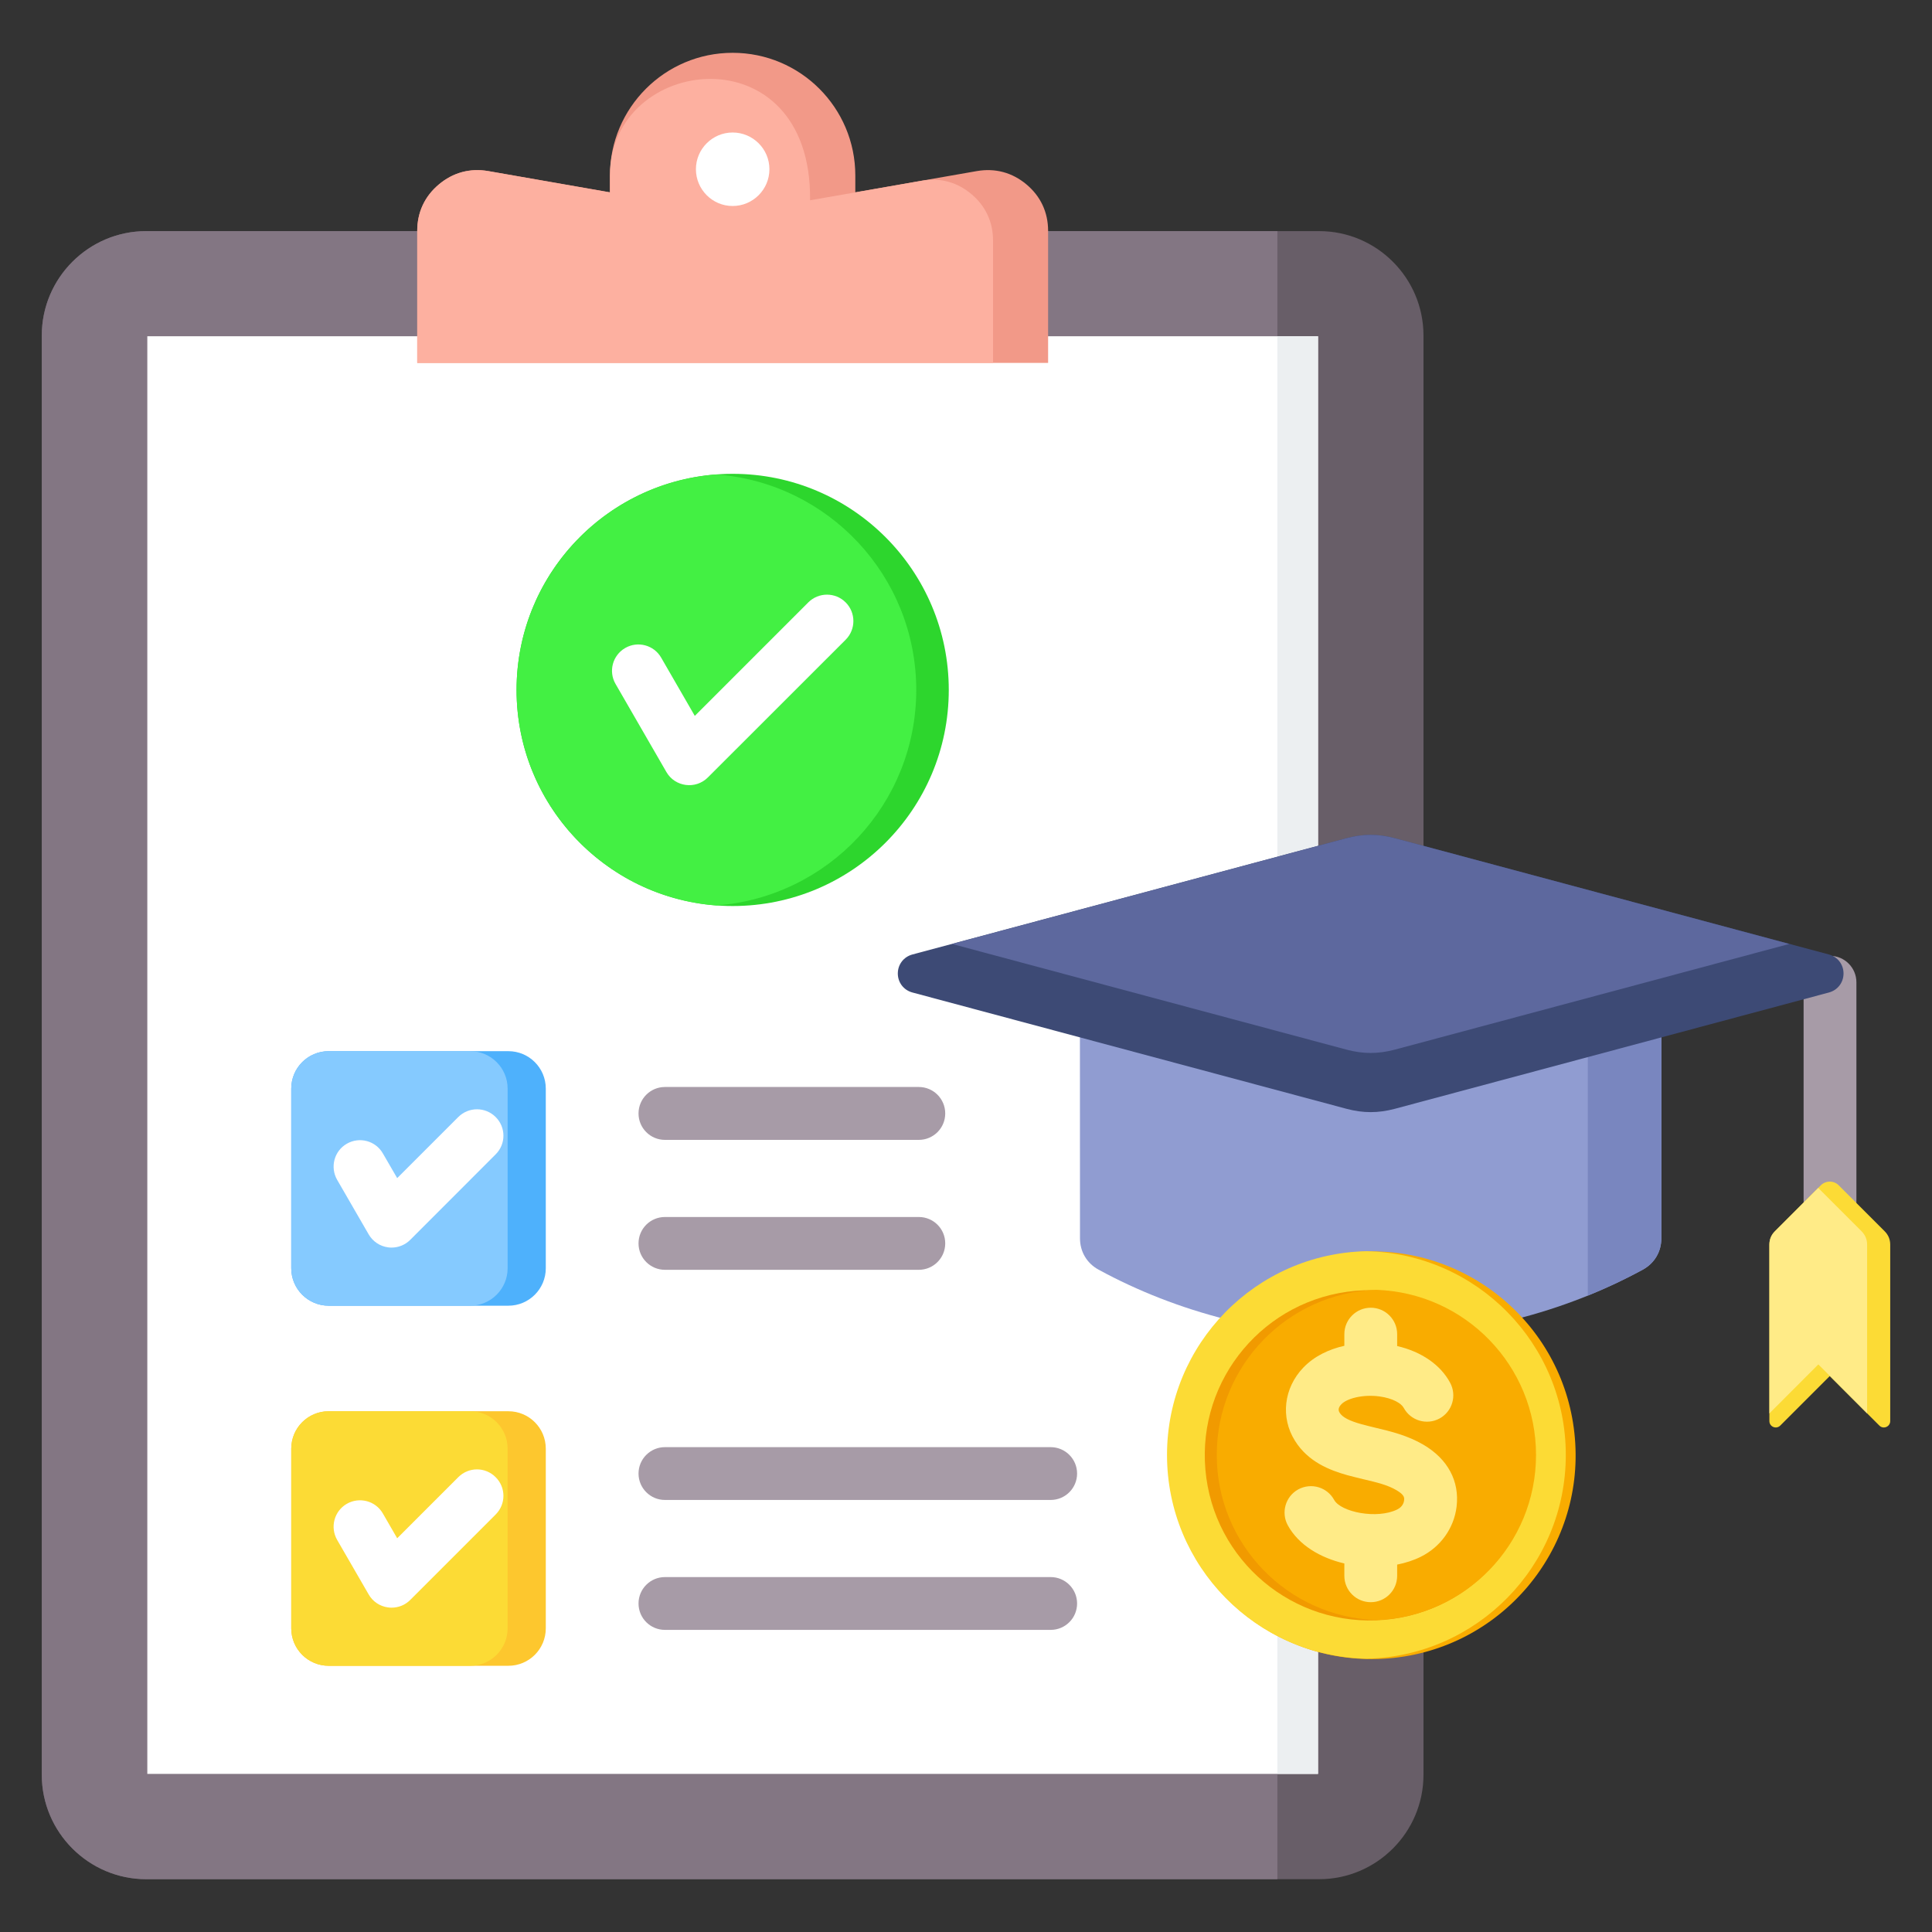 <svg width="24" height="24" viewBox="0 0 24 24" fill="none" xmlns="http://www.w3.org/2000/svg">
<rect x="0" y="0" width="24" height="24" fill="#333333" stroke="none"/>
<g clip-path="url(#clip0_11205_120750)">
<path fill-rule="evenodd" clip-rule="evenodd" d="M22.405 12.203C22.405 12.021 22.552 11.874 22.733 11.874C22.914 11.874 23.061 12.021 23.061 12.203V15.003C23.061 15.184 22.914 15.331 22.733 15.331C22.552 15.331 22.405 15.184 22.405 15.003V12.203Z" fill="#A79BA7"/>
<path fill-rule="evenodd" clip-rule="evenodd" d="M0.519 4.168C0.519 3.453 1.102 2.871 1.816 2.871H16.387C17.101 2.871 17.683 3.453 17.683 4.168V22.047C17.683 22.761 17.101 23.344 16.387 23.344H1.816C1.102 23.344 0.519 22.761 0.519 22.047V4.168Z" fill="#685E68"/>
<path fill-rule="evenodd" clip-rule="evenodd" d="M0.519 4.168C0.519 3.453 1.102 2.871 1.816 2.871H15.855C15.859 2.871 15.864 2.871 15.868 2.871V23.343C15.864 23.343 15.859 23.344 15.855 23.344H1.816C1.102 23.344 0.519 22.761 0.519 22.047V4.168Z" fill="#837683"/>
<path d="M1.83 4.177H16.373V22.036H1.83V4.177Z" fill="white"/>
<path d="M15.868 4.177H16.373V22.036H15.868V4.177Z" fill="#ECEFF1"/>
<path fill-rule="evenodd" clip-rule="evenodd" d="M9.101 0.656C8.26 0.656 7.577 1.339 7.577 2.18V2.389L6.066 2.125C5.839 2.086 5.628 2.143 5.452 2.291C5.275 2.439 5.183 2.638 5.183 2.868V4.508H13.02V2.868C13.02 2.638 12.928 2.439 12.751 2.291C12.575 2.143 12.363 2.086 12.136 2.125L10.625 2.389V2.18C10.625 1.339 9.943 0.656 9.101 0.656Z" fill="#F29988"/>
<path fill-rule="evenodd" clip-rule="evenodd" d="M7.577 2.18V2.39L6.067 2.126C5.839 2.086 5.628 2.143 5.452 2.291C5.275 2.439 5.183 2.638 5.183 2.868V4.508H12.336V2.988C12.336 2.757 12.243 2.559 12.067 2.411C11.89 2.262 11.679 2.205 11.452 2.245L10.625 2.39L10.257 2.454L10.063 2.488C10.087 0.384 7.577 0.674 7.577 2.18H7.577Z" fill="#FDB0A0"/>
<path d="M6.315 13.058H4.083C3.826 13.058 3.618 13.266 3.618 13.523V15.755C3.618 16.011 3.826 16.22 4.083 16.22H6.315C6.572 16.22 6.78 16.011 6.78 15.755V13.523C6.78 13.266 6.572 13.058 6.315 13.058Z" fill="#4EB1FC"/>
<path d="M5.841 13.058H4.083C3.826 13.058 3.618 13.266 3.618 13.523V15.755C3.618 16.011 3.826 16.22 4.083 16.22H5.841C6.097 16.22 6.306 16.011 6.306 15.755V13.523C6.306 13.266 6.097 13.058 5.841 13.058Z" fill="#85CAFF"/>
<path d="M6.315 17.531H4.083C3.826 17.531 3.618 17.739 3.618 17.996V20.228C3.618 20.485 3.826 20.693 4.083 20.693H6.315C6.572 20.693 6.78 20.485 6.78 20.228V17.996C6.78 17.739 6.572 17.531 6.315 17.531Z" fill="#FDC72E"/>
<path fill-rule="evenodd" clip-rule="evenodd" d="M8.26 20.247C8.079 20.247 7.932 20.101 7.932 19.919C7.932 19.738 8.079 19.591 8.26 19.591H13.052C13.233 19.591 13.38 19.738 13.38 19.919C13.38 20.101 13.233 20.247 13.052 20.247H8.26ZM8.26 18.633C8.079 18.633 7.932 18.486 7.932 18.305C7.932 18.124 8.079 17.977 8.26 17.977H13.052C13.233 17.977 13.38 18.124 13.38 18.305C13.38 18.486 13.233 18.633 13.052 18.633H8.26Z" fill="#A79BA7"/>
<path fill-rule="evenodd" clip-rule="evenodd" d="M8.26 15.774C8.079 15.774 7.932 15.627 7.932 15.446C7.932 15.264 8.079 15.118 8.26 15.118H11.414C11.595 15.118 11.742 15.264 11.742 15.446C11.742 15.627 11.595 15.774 11.414 15.774H8.26ZM8.26 14.16C8.079 14.16 7.932 14.013 7.932 13.832C7.932 13.65 8.079 13.503 8.26 13.503H11.414C11.595 13.503 11.742 13.65 11.742 13.832C11.742 14.013 11.595 14.16 11.414 14.16H8.26Z" fill="#A79BA7"/>
<path d="M9.102 11.255C10.584 11.255 11.786 10.053 11.786 8.571C11.786 7.088 10.584 5.886 9.102 5.886C7.619 5.886 6.417 7.088 6.417 8.571C6.417 10.053 7.619 11.255 9.102 11.255Z" fill="#2DD62D"/>
<path fill-rule="evenodd" clip-rule="evenodd" d="M8.899 11.248C7.511 11.144 6.417 9.985 6.417 8.571C6.417 7.156 7.511 5.997 8.899 5.894C10.288 5.997 11.382 7.156 11.382 8.571C11.382 9.985 10.288 11.144 8.899 11.248Z" fill="#43F043"/>
<path fill-rule="evenodd" clip-rule="evenodd" d="M7.647 8.497C7.556 8.341 7.609 8.141 7.766 8.05C7.922 7.959 8.123 8.013 8.213 8.169L8.631 8.893L10.041 7.483C10.169 7.355 10.377 7.355 10.505 7.483C10.633 7.611 10.633 7.819 10.505 7.947L8.793 9.658C8.641 9.81 8.385 9.776 8.278 9.59L7.647 8.497Z" fill="white"/>
<path fill-rule="evenodd" clip-rule="evenodd" d="M4.864 15.498C4.849 15.498 4.835 15.497 4.821 15.495C4.72 15.482 4.631 15.422 4.58 15.334L4.188 14.656C4.098 14.499 4.151 14.298 4.308 14.208C4.465 14.117 4.666 14.171 4.756 14.328L4.934 14.635L5.693 13.876C5.822 13.748 6.029 13.748 6.157 13.876C6.286 14.004 6.286 14.212 6.157 14.34L5.096 15.402C5.034 15.464 4.95 15.498 4.864 15.498V15.498Z" fill="white"/>
<path d="M5.841 17.531H4.083C3.826 17.531 3.618 17.739 3.618 17.996V20.228C3.618 20.485 3.826 20.693 4.083 20.693H5.841C6.097 20.693 6.306 20.485 6.306 20.228V17.996C6.306 17.739 6.097 17.531 5.841 17.531Z" fill="#FCDB35"/>
<path fill-rule="evenodd" clip-rule="evenodd" d="M4.864 19.971C4.849 19.971 4.835 19.97 4.821 19.968C4.72 19.955 4.631 19.896 4.58 19.807L4.188 19.129C4.098 18.972 4.151 18.772 4.308 18.681C4.465 18.591 4.666 18.644 4.756 18.801L4.934 19.109L5.693 18.35C5.822 18.221 6.029 18.221 6.157 18.35C6.286 18.478 6.286 18.685 6.157 18.814L5.096 19.875C5.034 19.938 4.95 19.971 4.864 19.971Z" fill="white"/>
<path fill-rule="evenodd" clip-rule="evenodd" d="M13.415 12.365H20.638V15.382C20.638 15.549 20.553 15.693 20.406 15.773C19.434 16.302 18.273 16.61 17.027 16.61C15.78 16.61 14.62 16.302 13.648 15.773C13.501 15.693 13.416 15.549 13.416 15.382L13.415 12.365Z" fill="#909CD1"/>
<path fill-rule="evenodd" clip-rule="evenodd" d="M19.724 12.365H20.638V15.382C20.638 15.549 20.553 15.693 20.406 15.773C20.188 15.892 19.96 15.999 19.724 16.095V12.365Z" fill="#7986BF"/>
<path fill-rule="evenodd" clip-rule="evenodd" d="M11.334 11.857L16.727 10.412C16.933 10.357 17.121 10.357 17.327 10.412L22.72 11.857C22.828 11.886 22.901 11.981 22.901 12.093C22.901 12.205 22.828 12.3 22.72 12.329L17.327 13.774C17.121 13.829 16.933 13.829 16.727 13.774L11.334 12.329C11.226 12.3 11.153 12.205 11.153 12.093C11.153 11.981 11.226 11.886 11.334 11.857Z" fill="#3D4A75"/>
<path fill-rule="evenodd" clip-rule="evenodd" d="M22.227 11.726L17.327 13.039C17.121 13.094 16.932 13.094 16.727 13.039L11.826 11.726L16.727 10.412C16.932 10.357 17.121 10.357 17.327 10.412L22.227 11.726Z" fill="#5D689E"/>
<path fill-rule="evenodd" clip-rule="evenodd" d="M22.842 14.725L23.411 15.294C23.457 15.34 23.481 15.396 23.481 15.462V17.653C23.481 17.724 23.395 17.759 23.346 17.709L22.73 17.094L22.115 17.709C22.065 17.759 21.98 17.724 21.98 17.653V15.462C21.98 15.396 22.003 15.34 22.05 15.294L22.618 14.725C22.68 14.663 22.781 14.663 22.842 14.725L22.842 14.725Z" fill="#FCDB35"/>
<path fill-rule="evenodd" clip-rule="evenodd" d="M23.194 17.558L22.588 16.949L21.98 17.558V15.462C21.98 15.397 22.003 15.34 22.05 15.294L22.587 14.757L23.124 15.294C23.17 15.34 23.194 15.397 23.194 15.462L23.194 17.558Z" fill="#FFEB87"/>
<path d="M17.251 20.601C18.645 20.485 19.681 19.261 19.564 17.867C19.448 16.473 18.225 15.438 16.831 15.554C15.437 15.67 14.401 16.894 14.517 18.287C14.633 19.681 15.857 20.717 17.251 20.601Z" fill="#F9AC00"/>
<path fill-rule="evenodd" clip-rule="evenodd" d="M16.974 20.605C15.601 20.576 14.497 19.454 14.497 18.074C14.497 16.694 15.601 15.572 16.974 15.543C18.347 15.572 19.451 16.694 19.451 18.074C19.451 19.454 18.347 20.576 16.974 20.605Z" fill="#FCDB35"/>
<path d="M17.196 20.122C18.325 20.024 19.16 19.029 19.061 17.9C18.963 16.771 17.968 15.936 16.839 16.035C15.71 16.134 14.875 17.128 14.974 18.257C15.072 19.386 16.067 20.221 17.196 20.122Z" fill="#F19A00"/>
<path fill-rule="evenodd" clip-rule="evenodd" d="M17.098 16.023C18.199 16.06 19.081 16.964 19.081 18.074C19.081 19.184 18.199 20.088 17.098 20.125C15.996 20.088 15.115 19.184 15.115 18.074C15.115 16.964 15.996 16.06 17.098 16.023Z" fill="#F9AC00"/>
<path fill-rule="evenodd" clip-rule="evenodd" d="M17.028 19.903C16.847 19.903 16.7 19.757 16.7 19.575V19.422C16.401 19.352 16.132 19.194 15.997 18.947C15.911 18.788 15.969 18.589 16.127 18.502C16.287 18.415 16.486 18.473 16.573 18.632C16.656 18.784 17.108 18.875 17.357 18.751C17.426 18.717 17.439 18.662 17.442 18.64C17.446 18.608 17.45 18.572 17.348 18.512C17.237 18.446 17.099 18.414 16.939 18.376C16.874 18.36 16.806 18.344 16.736 18.325C16.52 18.264 16.25 18.161 16.086 17.897C15.905 17.608 15.947 17.243 16.19 16.989C16.328 16.845 16.512 16.76 16.7 16.718V16.573C16.7 16.392 16.847 16.245 17.028 16.245C17.209 16.245 17.356 16.392 17.356 16.573V16.721C17.657 16.791 17.894 16.953 18.014 17.177C18.1 17.336 18.041 17.536 17.881 17.622C17.722 17.707 17.523 17.648 17.437 17.488C17.408 17.434 17.304 17.37 17.137 17.347C16.926 17.319 16.731 17.373 16.663 17.444C16.61 17.499 16.633 17.534 16.642 17.55C16.677 17.606 16.761 17.65 16.913 17.692C16.971 17.708 17.029 17.722 17.091 17.737C17.276 17.781 17.484 17.831 17.681 17.946C17.986 18.125 18.133 18.4 18.094 18.719C18.061 18.985 17.895 19.217 17.649 19.339C17.561 19.383 17.461 19.415 17.356 19.436V19.575C17.356 19.757 17.209 19.903 17.028 19.903L17.028 19.903Z" fill="#FFEB87"/>
<path fill-rule="evenodd" clip-rule="evenodd" d="M9.101 2.559C9.353 2.559 9.558 2.354 9.558 2.102C9.558 1.851 9.353 1.646 9.101 1.646C8.85 1.646 8.645 1.851 8.645 2.102C8.645 2.354 8.85 2.559 9.101 2.559Z" fill="white"/>
</g>
<defs>
<clipPath id="clip0_11205_120750">
<rect width="24" height="24" fill="white"/>
</clipPath>
</defs>
</svg>
